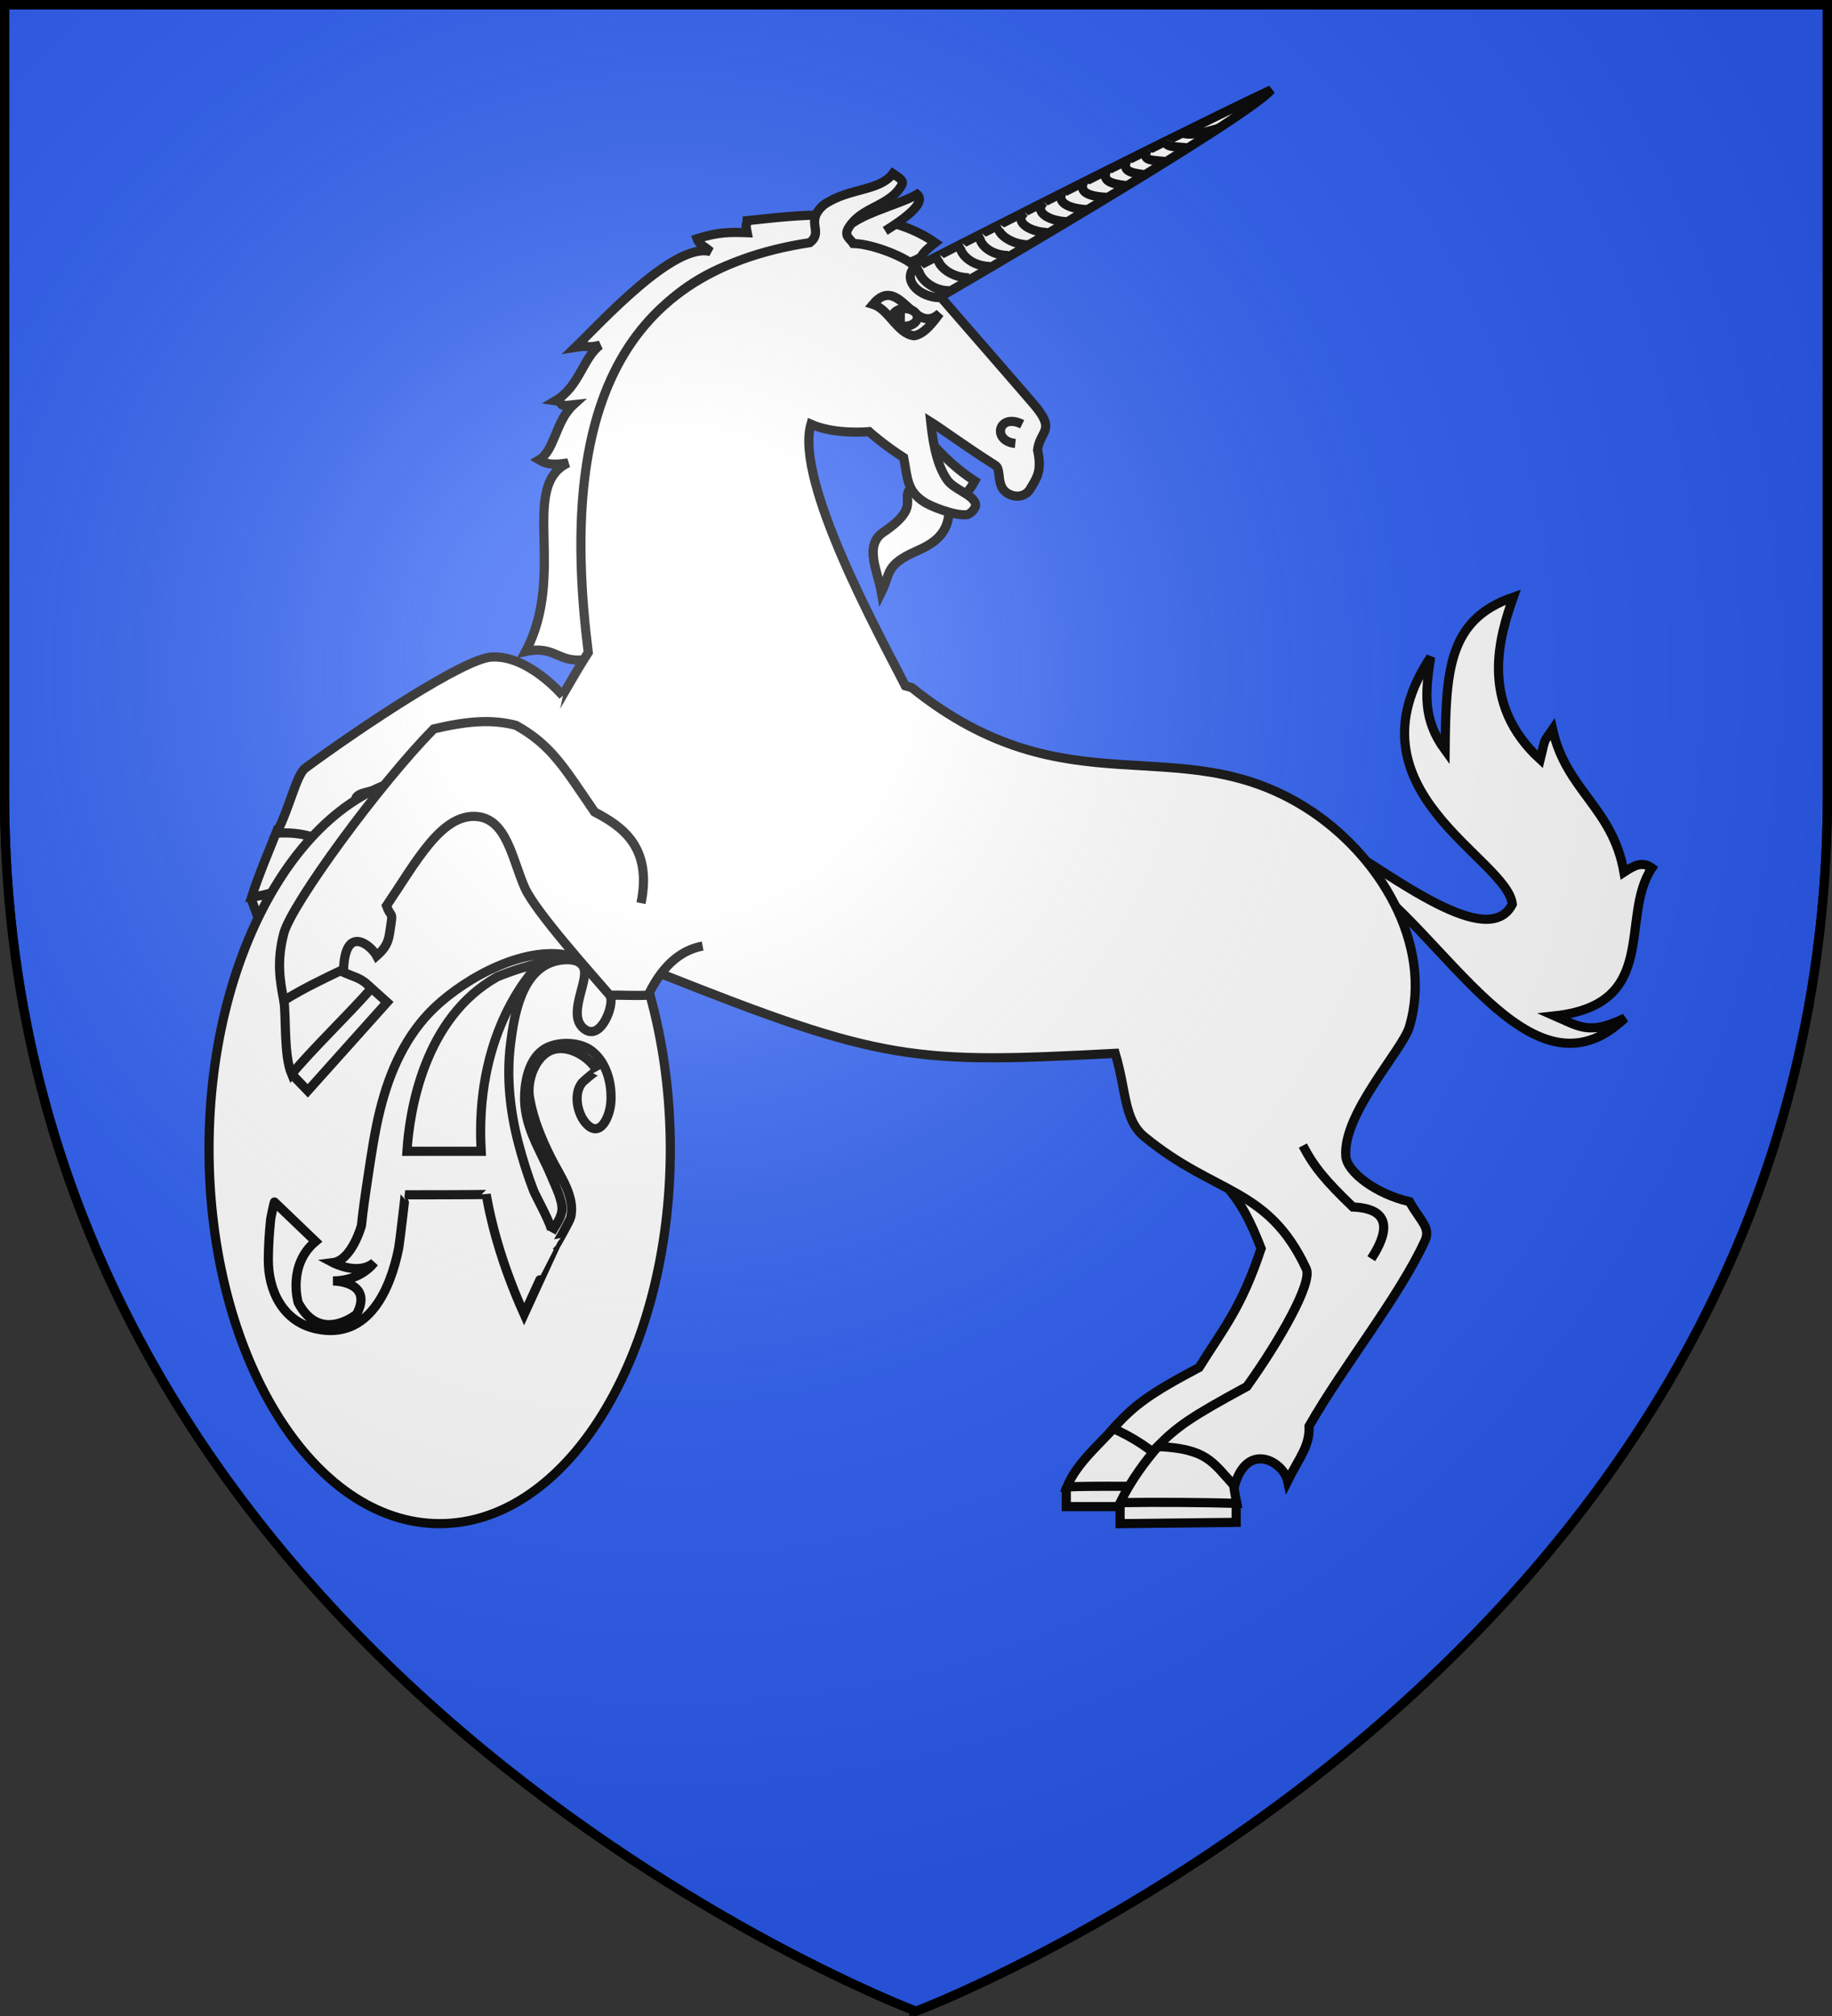 <?xml version="1.0" encoding="utf-8"?>
<!-- Generator: Adobe Illustrator 14.0.0, SVG Export Plug-In . SVG Version: 6.00 Build 43363)  -->
<!DOCTYPE svg PUBLIC "-//W3C//DTD SVG 1.1//EN" "http://www.w3.org/Graphics/SVG/1.1/DTD/svg11.dtd">
<svg version="1.1"
	 id="Calque_1" xmlns:sodipodi="http://sodipodi.sourceforge.net/DTD/sodipodi-0.dtd" xmlns:inkscape="http://www.inkscape.org/namespaces/inkscape"
	 xmlns="http://www.w3.org/2000/svg" xmlns:xlink="http://www.w3.org/1999/xlink" x="0px" y="0px" width="600px" height="660px"
	 viewBox="0 0 600 660" enable-background="new 0 0 600 660" xml:space="preserve">
<rect x="0" y="0" width="600" height="660" fill="#333333" stroke="none"/>
<path fill="#5AB532" stroke="#000000" stroke-width="3" d="M7.582,329.129c0.104,0.58,0.202,1.164,0.309,1.742l291.359-1.742
	l292.854,1.742c0.106-0.579,0.207-1.162,0.312-1.742H299.25H7.582z"/>
<path fill="#5AB532" stroke="#000000" stroke-width="3" d="M299.25,658.445H300c0,0-0.265-0.1-0.75-0.289V658.445z"/>
<g>
	<path fill="#2B5DF2" stroke="#000000" stroke-width="3" d="M299.25,1.555H1.5v258.5c0,24.265,2.154,47.273,6.082,69.074
		l0.729,3.865C26.568,428.543,79.07,500.53,134.607,552.175c0.841,0.782,1.684,1.553,2.525,2.325
		c74.572,68.415,153.701,100.371,162.117,103.656c0.486,0.189,0.75,0.289,0.75,0.289s83.446-31.369,162.098-103.232
		c0.258-0.235,0.516-0.477,0.773-0.713c56.359-51.707,110.08-124.253,128.708-220.98h0.023l0.335-1.808
		c0.053-0.282,0.114-0.559,0.166-0.841h-0.011l0.322-1.742c3.929-21.801,6.084-44.809,6.084-69.074V1.555H299.25z"/>
</g>
<g id="g3529_1_" transform="translate(0.312,3.136)">
	
		<path id="path5115_6_" inkscape:connector-curvature="0" sodipodi:nodetypes="cccccccccccc" fill="#FFFFFF" stroke="#000000" stroke-width="3" d="
		M443.284,282.704c29.392,18.526,57.539,77.223,88.605,47.418c-11.611,5.761-15.077,2.798-23.025-0.669
		c34.697-3.815,21.064-32.25,31.825-48.421c-3.131-2.28-5.76-0.852-9.135,1.368c-3.739-21.171-18.891-26.673-23.375-46.735
		c-3.146,4.666-2.127,1.953-4.057,9.818c-20.23-18.534-13.224-40.534-8.801-53.149c-21.323,7.372-22.082,23.953-22.342,50.109
		c-7.371-10.077-6.519-18.785-4.742-30.473c-29.027,43.84,25.138,65.771,26.75,80.917c-7.873,15.479-39.287-9.469-57.223-19.971"/>
	<path id="path5139_1_" inkscape:connector-curvature="0" fill="#FFFFFF" stroke="#000000" stroke-width="3" d="M348.905,483.435
		v6.657h36.741l0.419-6.01"/>
	<path id="path5147_2_" inkscape:connector-curvature="0" fill="#FFFFFF" stroke="#000000" stroke-width="3" d="M366.528,488.799
		v6.879l38.025-0.426v-6.229"/>
	<path id="path5137_1_" inkscape:connector-curvature="0" fill="#FFFFFF" stroke="#000000" stroke-width="3" d="M365.236,463.457
		c-4.021,5.045-12.789,11.931-16.11,20.198c8.313-0.41,29.242-0.122,37.167,0c-1.558-3.108-2.105-5.167-2.795-6.884"/>
	<path id="path5113_1_" inkscape:connector-curvature="0" fill="#FFFFFF" stroke="#000000" stroke-width="3" d="M370.73,341.963
		c1.686,5.934,0.767,16.094,4.399,23.374c25.397,15.715,30.807,22.767,37.587,40.275c-6.514,19.507-12.189,25.913-20.306,38.938
		c-16.278,8.618-21.415,12.448-28.116,19.979c6.186,2.804,12.537,6.604,19.301,13.201c5.418-22.509,14.894-7.873,17.273-3.04
		c5.41-4.316,4.05-11.187,5.752-16.938c10.837-14.889,33.517-46.713,33.517-46.713"/>
	<path id="path5145_2_" inkscape:connector-curvature="0" fill="#FFFFFF" stroke="#000000" stroke-width="3" d="M379.197,470.116
		c-4.03,4.672-8.756,10.736-12.669,18.684c11.55-0.204,28.032-0.051,38.23,0.224c-1.382-6.825-1.291-8.375-1.71-11.173"/>
	
		<path id="path4968_1_" inkscape:connector-curvature="0" sodipodi:nodetypes="cscscc" inkscape:transform-center-x="16.028252" fill="#FFFFFF" stroke="#000000" stroke-width="3" d="
		M310.537,163.572c-0.076,8.184-5.205,11.284-10.83,13.762c-10.205,4.506-8.344,7.302-11.337,13.344
		c-1.177-6.756-5.776-15.244,0.616-19.545c14.538-9.788,2.842-11.521,11.537-16.187L310.537,163.572z"/>
	
		<path id="path5060_1_" inkscape:connector-curvature="0" sodipodi:nodetypes="cscscc" inkscape:transform-center-x="16.028252" fill="#FFFFFF" stroke="#000000" stroke-width="3" d="
		M310.537,163.572c-0.076,8.184-5.205,11.284-10.83,13.762c-10.205,4.506-8.344,7.302-11.337,13.344
		c-1.177-6.756-5.776-15.244,0.616-19.545c14.538-9.788,2.842-11.521,11.537-16.187L310.537,163.572z"/>
	<path id="path5104_1_" inkscape:connector-curvature="0" fill="#FFFFFF" stroke="#000000" stroke-width="3" d="M303.074,140.113
		c3.762,3.967,8.055,9.134,15.853,14.218c-2.272,4.157-3.344,4.271-5.296,5.692"/>
	
		<path id="path5118_1_" inkscape:connector-curvature="0" sodipodi:nodetypes="ccccccccccccccc" fill="#FFFFFF" stroke="#000000" stroke-width="3" d="
		M192.955,212.609C178.06,84.669,245.29,68.574,297.473,82.868c6.589-2.698,1.475-1.139,8.504-6.55
		c-18.824-13.276-48.802-8.428-61.577-7.212c0,2.204-0.82-0.243,0,3.944c-5.471-0.205-9.551-0.235-16.437,1.954
		c0.699,1.991,2.105,2.218,4.453,4.24c-11.968-3.291-36.028,23.391-44.303,31.324c4.925-0.806,3.625,0.395,8.078-0.684
		c-5.494,3.997-6.794,13.632-14.538,18.169c3.557,0.494-0.584,2.074,5.829,1.345c-5.889,5.35-6.079,14.962-11.231,18.01
		c2.264,1.375,4.202,1.824,9.491,0.996c-16.11,7.622-0.328,36.118-13.899,61.743c10.168-2.188,10.54,4.423,20.724,2.432"/>
	<path id="path5134_1_" inkscape:connector-curvature="0" fill="#FFFFFF" stroke="#000000" stroke-width="3" d="M292.124,53.695
		c-4.59,5.942-14.31,4.543-22.569,10.183c-6.528,5.662,0.137,8.678-4.65,12.424c-64.829,9.818-81.988,58.886-72.558,134.179
		c-5.372,8.367-8.958,15.297-19.993,33.93c-1.87,5.114,15.723,46.94,43.376,71.06c73.012,29.044,83.166,29.729,149.202,26.24
		c3.723,12.363,2.758,21.71,9.552,27.303c23.437,19.258,40.397,16.285,53.019,43.24c2.152,4.621-9.025,23.99-19.438,38.528
		c-18.336,9.939-22.682,12.965-29.302,19.62c16.118,0.77,17.82,4.826,25.222,12.98c4.172-14.909,16.041-7.995,17.417-1.679
		c3.747-7.563,7.289-11.302,7.022-17.957c11.227-19.667,29.724-42.618,37.977-60.733c1.93-4.24-1.566-6.452-5.093-12.751
		c-10.912-2.464-20.456-9.697-20.852-14.851c-1.063-13.98,18.574-34.788,20.822-42.379c8.024-27.168-10.031-56.774-33.988-71.82
		c-41.787-26.248-78.042,1.702-128.958-39.212l-2.135-0.608c-8.473-16.566-36.301-67.024-30.92-85.643
		c8.07,3.542,19.05,2.424,19.05,2.424s4.53,4.142,11.324,8.496c1.322,6.909,1.002,10.92,6.869,14.659
		c1.779,1.147,9.606,4.453,13.777,4.043c1.133-0.107,3.329-2.25,2.864-3.648c-1.032-3.123-7.013-4.529-9.286-7.796
		c-2.796-4.104-4.377-9.651-5.379-18.93c3.967,2.485,11.08,7.82,21.141,14.188c1.771,1.14,0.73,4.454,2.248,7.325
		c1.521,2.866,6.545,4.149,8.999,0.761c2.296-3.891,4.157-5.973,2.613-13.086c0.852-6.627,6.316-6.201-1.429-15.183
		c-11.884-13.815-26.391-30.291-39.233-45.253c-1.877-2.173-12.554-6.968-19.697-7.18c-1.459-2.16-4.074-2.721,0.22-7.372
		c4.422-4.742,12.022-5.472,15.594-11.612C295.924,56.126,294.487,55.298,292.124,53.695z"/>
	<path id="path5148_1_" inkscape:connector-curvature="0" fill="#FFFFFF" stroke="#000000" stroke-width="3" d="M334.46,135.75
		c-7.79-3.86-10.092,5.487-2.241,6.3"/>
	<path id="path5123_2_" inkscape:connector-curvature="0" fill="#FFFFFF" stroke="#000000" stroke-width="3" d="M81.923,291.032
		l3.002,8.162l33.086-11.597l-3.655-7.508"/>
	<path id="path5121_1_" inkscape:connector-curvature="0" fill="#FFFFFF" stroke="#000000" stroke-width="3" d="M90.897,267.536
		c-2.204,5.737-6.421,15.456-8.799,22.979c9.104-0.835,25.776-8.868,34.363-11.808"/>
	<path id="path3158_5_" inkscape:connector-curvature="0" fill="#FFFFFF" stroke="#000000" stroke-width="3" d="M184.048,224.646
		c0,0-11.406-13.481-23.451-12.676c-9.104,0.593-42.502,22.813-60.968,36.4c-2.835,2.09-5.16,13.177-9.377,21.247
		c9.035-0.486,14.066,1.581,20.145,5.502c4.689-6.262,4.978-7.629,7.448-10.745c-0.289-2.539-2.446-5.32-1.383-6.627
		c1.55-1.884,6.406-1.596,10.213-3.86c10.244-6.11,24.804-18.717,32.274-17.926c8.153,0.843,12.128,14.187,17.834,23.625"/>
	<path id="path5157_2_" inkscape:connector-curvature="0" fill="#FFFFFF" stroke="#000000" stroke-width="3" d="M426.38,371.903
		c3.67,6.96,7.329,11.414,16.388,20.107c15.926,0.646,8.981,12.335,6.032,16.931"/>
	<g>
		<path fill="#FFFFFF" stroke="#000000" stroke-width="3" d="M278.978,69.821c5.349-3.77,16.475-6.535,21.057-9.332
			c1.292,1.154,2.561,3.914-10.448,11.96"/>
		<path fill="#FFFFFF" stroke="#000000" stroke-width="3" d="M307.459,99.427c-8.411,7.872-13.199-13.33-21.878-2.934
			c5.282,1.611,7.904,9.613,13.467,10.29C302.398,106.259,305.21,102.466,307.459,99.427z"/>
		<path fill="#FFFFFF" stroke="#000000" stroke-width="3" d="M291.949,100.779c0,1.589,1.824,2.88,4.073,2.88
			c2.242,0.016,4.074-1.253,4.104-2.85c0.039-1.58-1.755-2.888-4.027-2.918c-2.25-0.03-4.088,1.231-4.149,2.827l4.081,0.061H291.949
			z"/>
		<path fill="#FFFFFF" stroke="#000000" stroke-width="3" d="M307.209,94.305c-6.171-0.229-11.68-5.183-8.39-9.545
			c0,0,75.491-38.665,117.188-58.499C408.301,35.624,307.209,94.305,307.209,94.305z"/>
		<path fill="#FFFFFF" stroke="#000000" stroke-width="3" d="M301.214,83.788c-2.341,1.215,1.7,8.146,9.3,8.267"/>
		<path fill="#FFFFFF" stroke="#000000" stroke-width="3" d="M307.535,80.345c-2.393,1.27,1.84,7.379,9.56,7.485"/>
		<path fill="#FFFFFF" stroke="#000000" stroke-width="3" d="M314.899,76.531c-2.356,1.223,1.437,7.47,9.035,7.591"/>
		<path fill="#FFFFFF" stroke="#000000" stroke-width="3" d="M321.343,73.301c-2.341,1.231,0.958,7.098,8.565,7.219"/>
		<path fill="#FFFFFF" stroke="#000000" stroke-width="3" d="M327.316,70.444c-2.364,1.215,1.914,6.489,9.505,6.611"/>
		<path fill="#FFFFFF" stroke="#000000" stroke-width="3" d="M335.333,66.386c-3.587,2.735,0.942,6.292,7.241,6.611"/>
		<path fill="#FFFFFF" stroke="#000000" stroke-width="3" d="M341.594,63.073c-3.299,2.932,1.117,6.063,7.416,6.375"/>
		<path fill="#FFFFFF" stroke="#000000" stroke-width="3" d="M347.598,59.85c-1.854,3.169,1.808,5.319,8.108,5.646"/>
		<path fill="#FFFFFF" stroke="#000000" stroke-width="3" d="M354.786,56.043c-2.051,3.761,1.385,5.145,7.683,5.463"/>
		<path fill="#FFFFFF" stroke="#000000" stroke-width="3" d="M362.341,52.312c-2.051,3.754,1.003,4.681,5.957,5.289"/>
		<path fill="#FFFFFF" stroke="#000000" stroke-width="3" d="M368.991,48.923c-2.067,3.784,0.562,4.521,5.516,5.122"/>
		<path fill="#FFFFFF" stroke="#000000" stroke-width="3" d="M375.458,45.898c-2.062,3.777,1.48,3.313,6.434,3.914"/>
		<path fill="#FFFFFF" stroke="#000000" stroke-width="3" d="M381.643,42.539c-1.072,3.04,4.057,2.074,7.385,2.887"/>
		<path fill="#FFFFFF" stroke="#000000" stroke-width="3" d="M386.566,40.259c2.182,1.019,6.385,0.472,12.646-1.535"/>
	</g>
	<path fill="#FFFFFF" stroke="#000000" stroke-width="3" d="M68.146,373.036c0,67.73,33.824,122.643,75.543,122.643
		c41.719,0,75.535-54.912,75.535-122.643c0-67.731-33.816-122.644-75.535-122.644C101.969,250.391,68.146,305.304,68.146,373.036z"
		/>
	<path id="path5131_5_" inkscape:connector-curvature="0" fill="#FFFFFF" stroke="#000000" stroke-width="3" d="M95.115,348.391
		l5.366,5.586l25.988-28.992l-6.215-5.592"/>
	<path id="path5129_5_" inkscape:connector-curvature="0" fill="#FFFFFF" stroke="#000000" stroke-width="3" d="M92.623,323.807
		c0.858,6.239-0.061,18.428,2.576,24.721c6.505-7.903,18.314-19.233,25.989-27.935c-3.504-5.258-10.624-3.921-11.604-8.375"/>
	<g>
		<path fill="#FFFFFF" stroke="#000000" stroke-width="3" d="M199.749,357.731c0.106-1.361,0.06-2.6,0-3.519
			c-0.358-5.183-2.463-10.867-7.007-13.809c-3.906-2.521-10.563-2.575-14.529-0.249c-4.834,2.85-6.422,9.437-6.688,14.665
			c-0.547,10.669,5.023,18.14,8.868,27.44c1.163,2.789,3.526,7.531,3.366,10.556c-0.159,2.751-2.135,5.152-3.435,7.492
			c0.729-1.321-5.236-11.945-5.897-13.678c-1.946-5.061-3.587-10.296-4.97-15.578c-2.751-10.533-3.921-21.598-2.561-32.434
			c1.201-9.605,3.625-24.317,14.879-27.114c3.397-0.828,9.4-1.034,9.385,3.951c-0.023,4.849-5.008,13.747-0.585,17.867
			c5.152,4.81,9.5-5.298,9.218-9.188c-0.471-6.717-6.178-12.432-12.47-14.164c-14.933-4.149-34.774,6.794-45.185,16.634
			c-9.438,8.898-14.796,20.952-17.904,33.36c-1.839,7.333-2.911,14.811-4.043,22.288c-0.805,5.274-1.581,10.541-2.127,15.854
			c0,0-3.108,11.337-9.332,12.128c0,0,8.291,4.377,13.465,0c0,0-4.133,5.987-13.465,5.987c0,0,13.465,0,7.774,10.881
			c0,0-11.908,9.85-19.158-3.783c0,0-3.632-12.258,5.684-20.032l-13.458-12.902c-0.075-0.092-1.194,5.16-1.215,5.41
			c-0.464,4.407-0.775,8.922-0.791,13.374c-0.068,10.306,4.803,20.442,15.814,22.782c17.097,3.634,24.226-13.16,26.886-26.489
			c0.312-1.581,2.166-17.434,2.112-17.434c0,0,26.544,0,26.544-0.144c2.051,11.681,5.92,24.72,12.425,39.218
			c0,0,10.304-22.508,10.343-22.493c0.03,0.023,4.62-8.023,4.886-9.193c1.633-6.878-3.572-13.71-6.437-19.5
			c-3.132-6.263-5.821-12.676-7.006-19.629c-0.89-5.083,1.269-11.877,5.623-14.797c5.494-3.685,13.678,0.859,16.513,6.004
			c-0.229-0.409-4.552,3.406-4.849,3.732c-2.979,3.503-1.74,9.915,0.973,13.168C196.177,370.064,199.452,362.351,199.749,357.731z
			 M132.967,373.773c0.858-13.115,5.487-43.628,29.599-57.124c5.061-2.075,9.955-3.518,13.983-4.521
			c-4.31,4.376-21.43,24.371-19.264,61.645H132.967z"/>
	</g>
	<path id="path4140_2_" inkscape:connector-curvature="0" fill="#FFFFFF" stroke="#000000" stroke-width="3" d="M209.627,292.537
		c3.8-18.587-6.437-25.229-15.213-29.85c-9.902-14.408-14.043-21.855-25.73-28.36c-8.207-2.127-16.384-1.314-26.925,1.17
		c-17.546,17.691-46.704,57.526-49.136,66.979c-2.417,9.422-1.178,15.654,0,21.947c7.022-4.256,11.984-6.582,19.583-10.244
		c0.607-15.063,9.157-7.601,10.844-4.385c4.005-3.52,4.005-5.776,4.666-10.245c0.669-4.46,0-2.12-1.452-6.14
		c9.651-14.264,17.835-29.903,29.257-29.265c10.153,0.601,11.87,13.983,16.072,23.414c3.511,7.813,21.864,28.201,27.798,35.116
		c4.233-0.077,7.896,0.212,12.584,0c5.259-11.05,11.915-15,17.843-16.095"/>
</g>
<radialGradient id="shield_3_" cx="96.655" cy="614.231" r="405.002" gradientTransform="matrix(1 0 0 -1 123.345 834.285)" gradientUnits="userSpaceOnUse">
	<stop  offset="0" style="stop-color:#FFFFFF;stop-opacity:0.31"/>
	<stop  offset="0.19" style="stop-color:#FFFFFF;stop-opacity:0.25"/>
	<stop  offset="0.6" style="stop-color:#6B6B6B;stop-opacity:0.125"/>
	<stop  offset="1" style="stop-color:#000000;stop-opacity:0.125"/>
</radialGradient>
<path id="shield_1_" fill="url(#shield_3_)" d="M1.5,1.555h597v258.5c0,286.2-298.5,398.391-298.5,398.391S1.5,546.255,1.5,260.055
	V1.555z"/>
<path id="shield_2_" fill="none" stroke="#000000" stroke-width="3" d="M1.5,1.555h597v258.5c0,286.2-298.5,398.391-298.5,398.391
	S1.5,546.255,1.5,260.055V1.555z"/>
</svg>
